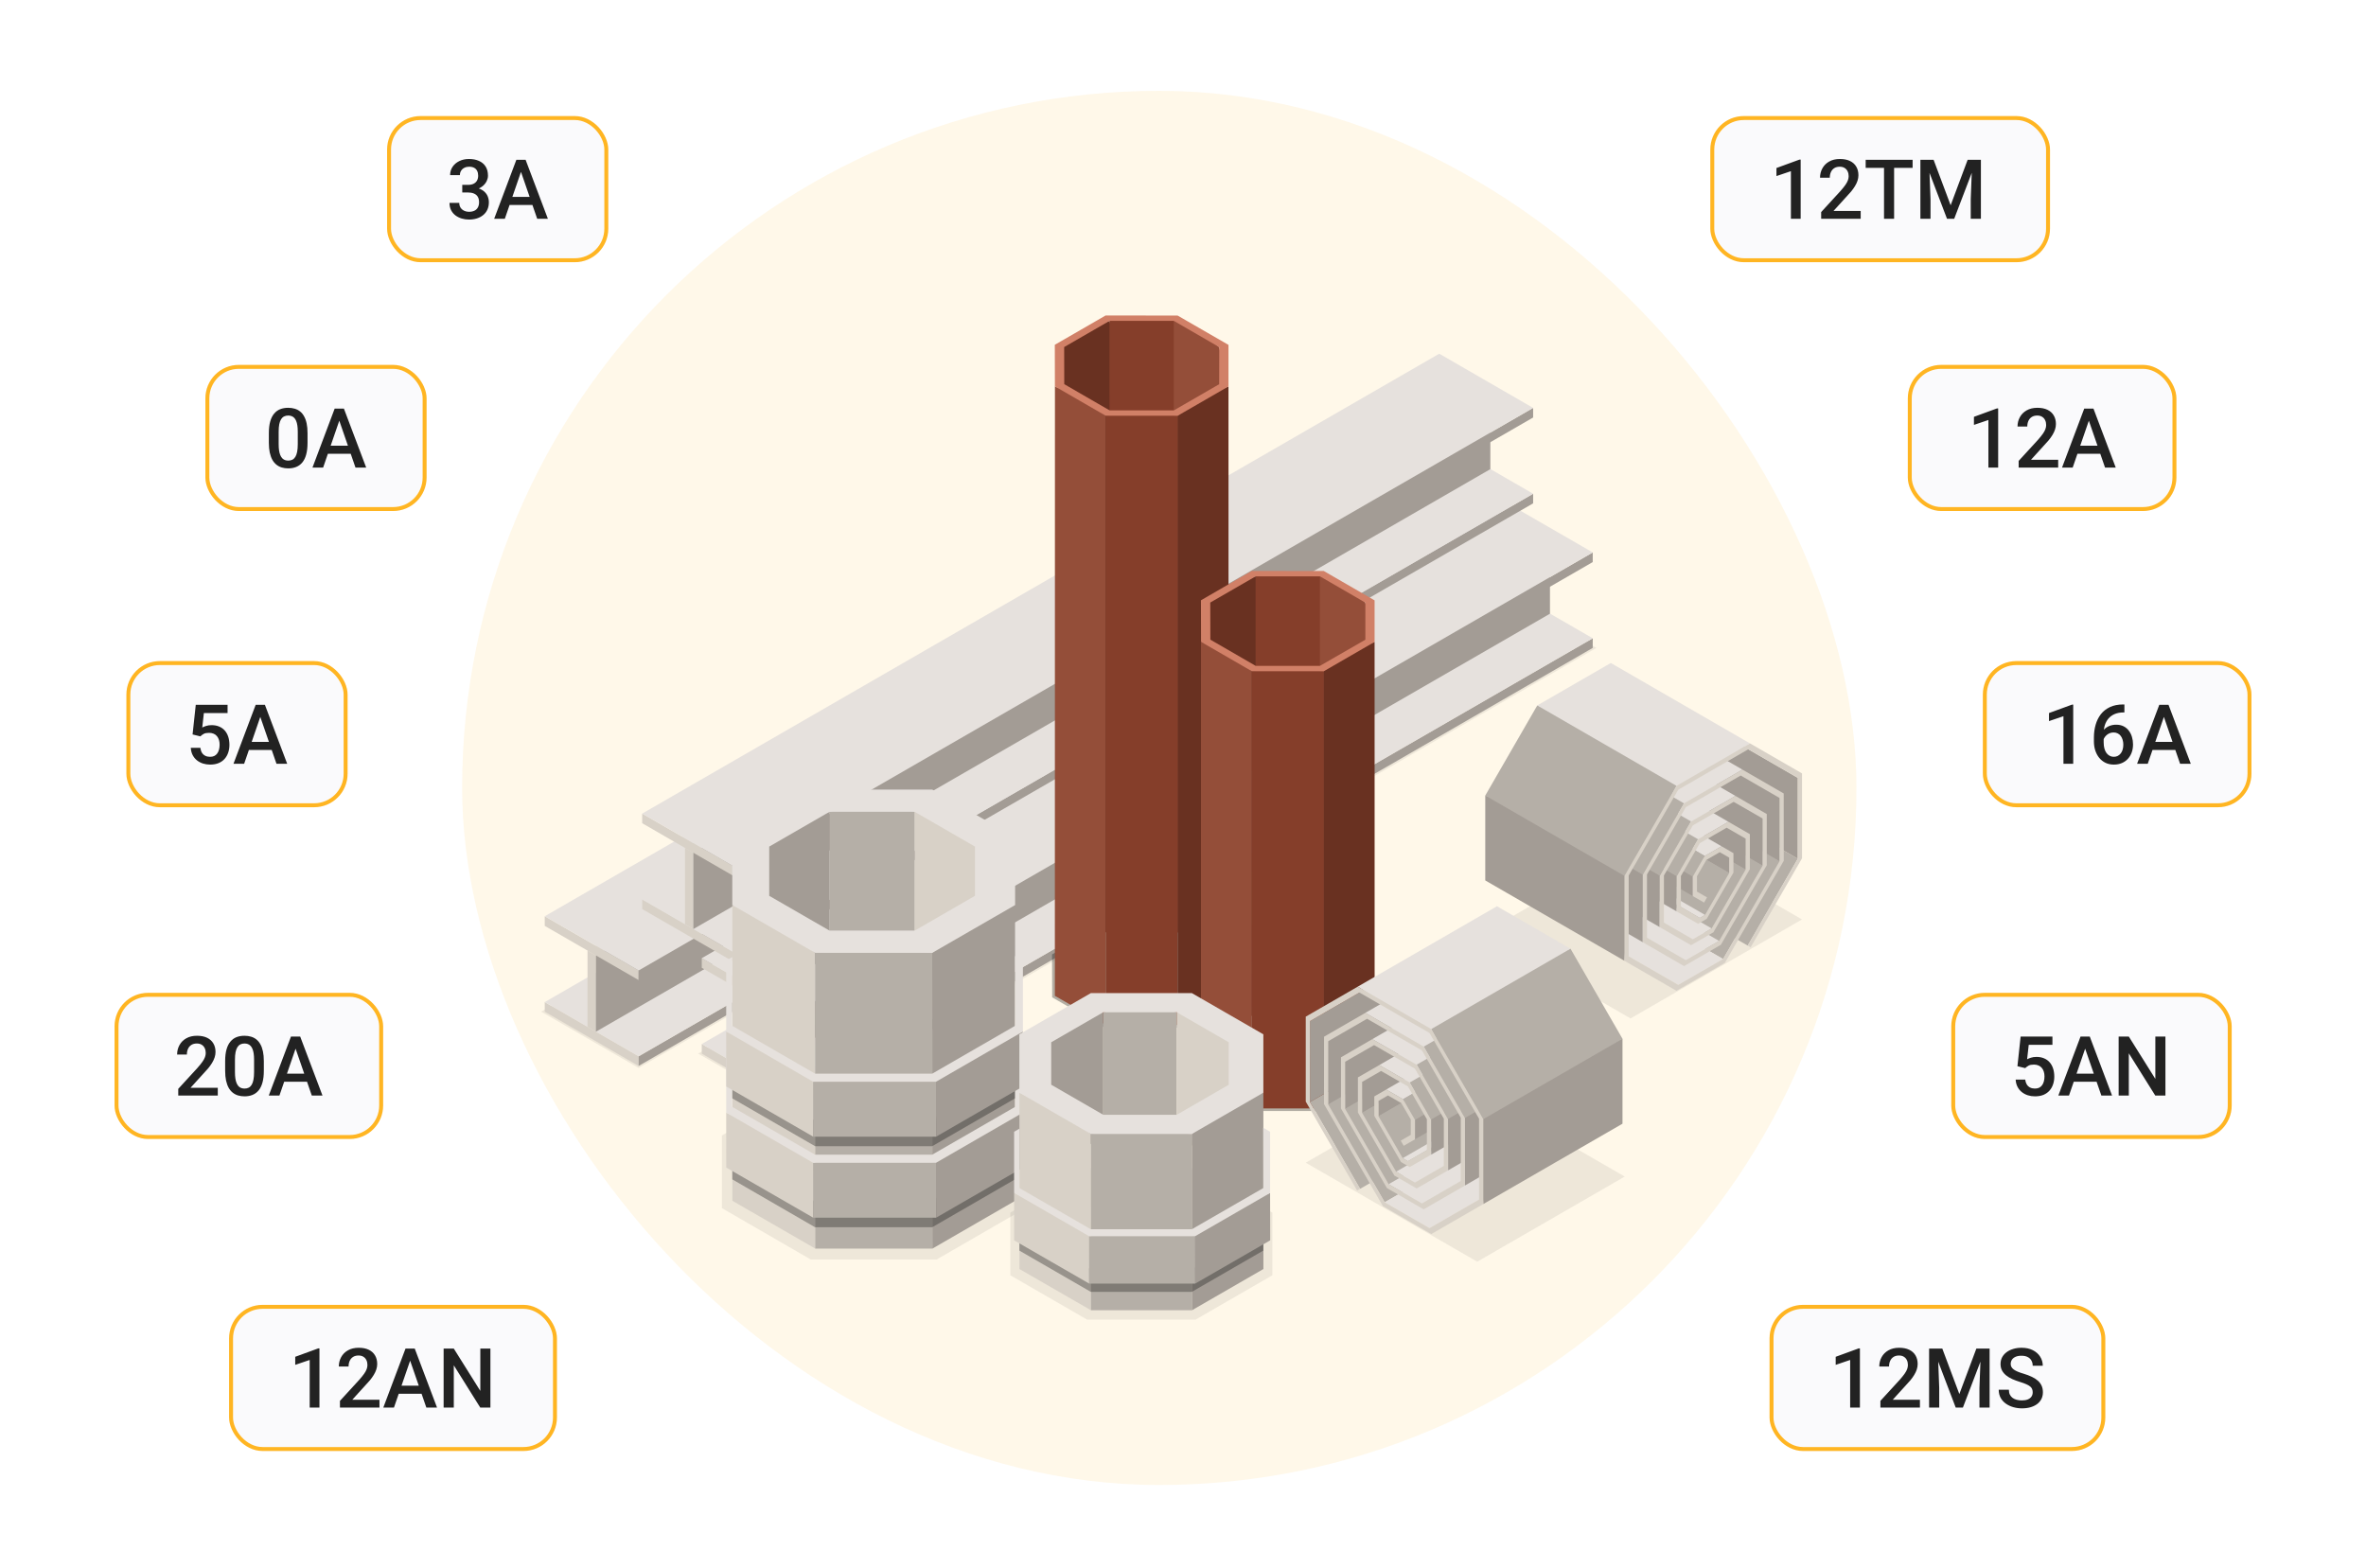 <svg width="599" height="397" viewBox="0 0 599 397" fill="none" xmlns="http://www.w3.org/2000/svg">
<rect x="117" y="23" width="353" height="353" rx="176.5" fill="#FFB522" fill-opacity="0.1"/>
<path opacity="0.07" d="M161.687 270.408L137 256.156L339.716 139.187L364.391 153.427L161.687 270.397V270.408Z" fill="black"/>
<path d="M161.689 267.455L161.677 269.895L137.912 256.168V253.728L161.689 267.455Z" fill="#D8D1C7"/>
<path d="M363.471 151.011L363.46 153.439L161.678 269.895L161.689 267.455L363.471 151.011Z" fill="#A39C95"/>
<path d="M363.471 151.011L339.706 137.284L137.912 253.729L161.689 267.455L363.471 151.011Z" fill="#E6E1DD"/>
<path d="M150.855 241.904L148.742 240.69V260.008L150.855 261.234V241.904Z" fill="#D8D1C7"/>
<path d="M352.637 125.46L350.536 124.246L148.742 240.69L150.855 241.904L352.637 125.46Z" fill="#D8D1C7"/>
<path d="M352.636 125.46V144.778L150.854 261.234V241.904L352.636 125.46Z" fill="#A39C95"/>
<path d="M161.689 245.721L161.677 248.149L137.912 234.434V231.994L161.689 245.721Z" fill="#D8D1C7"/>
<path d="M363.471 129.276L363.46 131.704L161.678 248.149L161.689 245.721L363.471 129.276Z" fill="#A39C95"/>
<path d="M363.471 129.277L339.706 115.55L137.912 231.994L161.689 245.721L363.471 129.277Z" fill="#E6E1DD"/>
<path opacity="0.07" d="M201.443 281.022L176.756 266.77L379.472 149.801L404.159 164.053L201.455 281.022H201.443Z" fill="black"/>
<path d="M201.445 278.069L201.433 280.497L177.668 266.782V264.343L201.445 278.069Z" fill="#D8D1C7"/>
<path d="M403.239 161.613L403.227 164.053L201.434 280.497L201.446 278.069L403.239 161.613Z" fill="#A39C95"/>
<path d="M403.238 161.613L379.462 147.898L177.668 264.343L201.445 278.07L403.238 161.613Z" fill="#E6E1DD"/>
<path d="M190.611 252.517L188.498 251.303V270.621L190.611 271.847V252.517Z" fill="#D8D1C7"/>
<path d="M392.404 136.061L390.291 134.859L188.498 251.304L190.611 252.518L392.404 136.061Z" fill="#D8D1C7"/>
<path d="M392.404 136.062V155.392L190.61 271.848V252.518L392.404 136.062Z" fill="#A39C95"/>
<path d="M201.445 256.335L201.433 258.775L177.668 245.048V242.608L201.445 256.335Z" fill="#D8D1C7"/>
<path d="M403.239 139.879L403.227 142.318L201.434 258.774L201.446 256.335L403.239 139.879Z" fill="#A39C95"/>
<path d="M403.238 139.879L379.462 126.164L177.668 242.608L201.445 256.335L403.238 139.879Z" fill="#E6E1DD"/>
<path d="M186.362 241.462L186.35 243.89L162.585 230.175V227.735L186.362 241.462Z" fill="#D8D1C7"/>
<path d="M388.144 125.018V127.445L186.351 243.89L186.362 241.462L388.144 125.018Z" fill="#A39C95"/>
<path d="M388.144 125.018L364.378 111.291L162.585 227.735L186.362 241.462L388.144 125.018Z" fill="#E6E1DD"/>
<path d="M175.53 215.912L173.417 214.698V234.016L175.53 235.242V215.912Z" fill="#D8D1C7"/>
<path d="M377.312 99.468L375.21 98.254L173.417 214.698L175.53 215.912L377.312 99.468Z" fill="#D8D1C7"/>
<path d="M377.311 99.468V118.786L175.529 235.242V215.912L377.311 99.468Z" fill="#A39C95"/>
<path d="M186.362 219.728L186.35 222.167L162.585 208.44V206.001L186.362 219.728Z" fill="#D8D1C7"/>
<path d="M388.144 103.283V105.711L186.351 222.167L186.362 219.728L388.144 103.283Z" fill="#A39C95"/>
<path d="M388.144 103.283L364.378 89.557L162.585 206.001L186.362 219.728L388.144 103.283Z" fill="#E6E1DD"/>
<path opacity="0.3" d="M298.432 260.217L311.727 252.537L311.751 241.682L298.444 234.013H279.628L266.345 241.658L266.38 252.525L279.663 260.206H298.444L298.432 260.217Z" fill="black"/>
<path d="M308.668 87.885L310.255 95.636L308.691 242.16L295.793 234.748L295.805 80.45L302.505 82.749L308.668 87.885Z" fill="#944E39"/>
<path d="M280.888 81.243L285.44 100.386L280.911 235.507L268.036 242.942L268.013 88.679L273.709 83.916L280.888 81.243Z" fill="#693121"/>
<path d="M297.171 81.255L297.183 235.518L280.911 235.507L280.888 81.243L286.888 80.613L297.171 81.255Z" fill="#853E2A"/>
<path d="M279.943 105.277L279.955 259.54L267.057 252.14L267.08 97.83L275.356 101.799L279.943 105.277Z" fill="#944E39"/>
<path d="M298.141 105.277L298.152 259.54H279.955L279.943 105.277L287.857 104.635L298.141 105.277Z" fill="#853E2A"/>
<path d="M311.015 97.841L311.039 252.104L298.152 259.539L298.141 105.276L303.837 100.514L311.015 97.841Z" fill="#693121"/>
<path d="M298.14 105.277L311.015 97.842V87.325L298.14 79.901L279.908 79.878L267.045 87.302L267.068 97.83L279.931 105.265H298.128L298.14 105.277ZM297.16 103.911H280.923L269.438 97.27L269.414 87.874L280.9 81.243H297.183L308.68 87.897L308.657 97.281L297.16 103.923V103.911Z" fill="#D18067"/>
<path opacity="0.3" d="M335.422 281.322L348.717 273.641L348.74 262.786L335.433 255.117L316.617 255.094L303.334 262.763L303.369 273.63L316.652 281.31H335.433L335.422 281.322Z" fill="black"/>
<path d="M345.658 152.573L347.245 160.324L345.681 263.263L332.771 255.851L332.795 145.138L339.495 147.437L345.658 152.573Z" fill="#944E39"/>
<path d="M317.877 145.931L322.429 165.073L317.9 256.609L305.014 264.044L305.002 153.366L310.698 148.604L317.877 145.931Z" fill="#693121"/>
<path d="M334.16 145.943L334.172 256.621L317.9 256.609L317.877 145.931L323.877 145.301L334.16 145.943Z" fill="#853E2A"/>
<path d="M316.932 169.966L316.944 280.644L304.046 273.244L304.058 162.519L312.345 166.487L316.932 169.966Z" fill="#944E39"/>
<path d="M335.13 169.966L335.142 280.644H316.944L316.933 169.966L324.847 169.324L335.13 169.966Z" fill="#853E2A"/>
<path d="M348.005 162.531L348.016 273.21L335.142 280.645L335.13 169.967L340.814 165.204L348.005 162.531Z" fill="#693121"/>
<path d="M335.13 169.967L348.004 162.531V152.014L335.141 144.579L316.909 144.556L304.046 151.991L304.069 162.52L316.932 169.955H335.13V169.967ZM334.149 168.601H317.913L306.427 161.959L306.404 152.563L317.889 145.933H334.173L345.67 152.586V161.971L334.161 168.601H334.149Z" fill="#D18067"/>
<path opacity="0.07" d="M237.121 274.501H205.27L182.755 287.504V305.892L205.27 318.909H237.121L259.637 305.906V287.517L237.121 274.514V274.501Z" fill="black"/>
<path d="M231.587 242.068H210.005V205.549L221.208 202.572L231.587 205.549V242.068Z" fill="#B5AFA7"/>
<path d="M246.836 250.878L231.587 242.069V205.55L241.464 207.823L250.814 214.778L246.836 250.878Z" fill="#D8D1C7"/>
<path d="M194.743 250.878L210.005 242.069V205.55L200.128 207.823L190.846 216.131L194.743 250.878Z" fill="#A39C95"/>
<path d="M206.364 241.256L206.391 316.135L185.418 304.038L185.405 229.146L198.949 235.6L206.364 241.256Z" fill="#D8D1C7"/>
<path d="M236.024 241.257L236.051 316.149L206.391 316.136L206.364 241.257L219.273 240.215L236.024 241.257Z" fill="#B5AFA7"/>
<path d="M256.982 229.161L257.009 304.04L236.05 316.15L236.009 241.258L245.25 233.505L256.982 229.161Z" fill="#A39C95"/>
<path d="M236.024 199.92H206.364L185.392 212.016V229.146L206.364 241.256H236.024L256.996 229.16V212.016L236.024 199.92ZM246.835 226.819L231.586 235.628H210.004L194.741 226.819V214.357L210.004 205.549H231.586L246.835 214.357V226.819Z" fill="#E6E1DD"/>
<path opacity="0.3" d="M250.65 289.561L233.398 307.07H208.975L191.71 289.561L185.391 286.936V298.613L206.35 310.737H236.009L256.982 298.613V286.936L250.65 289.561Z" fill="black"/>
<path d="M205.851 294.418L205.878 308.314L183.863 295.622L183.85 281.713L198.07 288.465L205.851 294.418Z" fill="#D8D1C7"/>
<path d="M236.97 294.417L236.997 308.313H205.877L205.85 294.417L219.394 293.321L236.97 294.417Z" fill="#B5AFA7"/>
<path d="M258.973 281.713L258.986 295.622L236.999 308.314L236.958 294.418L246.66 286.273L258.973 281.713Z" fill="#A39C95"/>
<path d="M256.97 262.594L256.983 280.265L236.011 292.361H206.351L185.392 280.265V262.851L183.85 263.744V281.713L205.851 294.418H236.971L258.972 281.713V263.744L256.97 262.594Z" fill="#E6E1DD"/>
<path opacity="0.3" d="M250.649 269.036L233.398 286.558H208.975L191.709 269.036L185.391 266.397V278.102L206.35 290.212H236.009L256.982 278.102V266.397L250.649 269.036Z" fill="black"/>
<path d="M205.851 273.892L205.878 287.801L183.863 275.096L183.85 261.173L198.07 267.952L205.851 273.892Z" fill="#D8D1C7"/>
<path d="M236.97 273.891L236.997 287.801H205.877L205.85 273.891L219.394 272.795L236.97 273.891Z" fill="#B5AFA7"/>
<path d="M258.973 261.187L258.986 275.096L236.999 287.801L236.958 273.892L246.66 265.76L258.973 261.187Z" fill="#A39C95"/>
<path d="M256.97 242.067L256.983 259.739L236.011 271.849H206.351L185.392 259.739V242.324L183.85 243.218V261.173L205.851 273.892H236.971L258.972 261.186V243.218L256.97 242.067Z" fill="#E6E1DD"/>
<path opacity="0.07" d="M302.697 295.836H275.22L255.785 307.042V322.904L275.22 334.122H302.697L322.12 322.904V307.03L302.697 295.824V295.836Z" fill="black"/>
<path d="M297.923 287.818H279.306V256.314L288.97 253.746L297.923 256.314V287.818Z" fill="#B5AFA7"/>
<path d="M311.078 295.405L297.923 287.818V256.314L306.444 258.264L314.509 264.263L311.078 295.405Z" fill="#D8D1C7"/>
<path d="M266.139 295.405L279.305 287.818V256.314L270.773 258.264L262.777 265.442L266.139 295.405Z" fill="#A39C95"/>
<path d="M276.165 287.117L276.188 331.752L258.096 321.317L258.084 276.67L269.768 282.226L276.165 287.117Z" fill="#D8D1C7"/>
<path d="M301.75 287.118L301.773 331.753H276.187L276.164 287.118L287.3 286.219L301.75 287.118Z" fill="#B5AFA7"/>
<path d="M319.843 276.67L319.855 321.317L301.774 331.752L301.751 287.117L309.723 280.428L319.843 276.67Z" fill="#A39C95"/>
<path d="M301.751 251.458H276.165L258.072 261.893V276.671L276.165 287.117H301.751L319.843 276.671V261.893L301.751 251.458ZM311.077 274.663L297.922 282.262H279.304L266.138 274.651V263.901L279.304 256.302H297.922L311.077 263.901V274.651V274.663Z" fill="#E6E1DD"/>
<path opacity="0.3" d="M314.37 308.828L299.475 323.944H278.418L263.524 308.828L258.073 306.552V316.648L276.154 327.095H301.74L319.832 316.648V306.552L314.37 308.828Z" fill="black"/>
<path d="M275.722 313.006L275.746 325.005L256.755 314.057L256.743 302.046L269.011 307.894L275.722 313.006Z" fill="#D8D1C7"/>
<path d="M302.568 313.006L302.592 325.006H275.745L275.722 313.006L287.406 312.072L302.568 313.006Z" fill="#B5AFA7"/>
<path d="M321.549 302.057L321.572 314.056L302.593 325.005L302.569 313.005L310.927 305.99L321.549 302.057Z" fill="#A39C95"/>
<path d="M319.821 285.553L319.833 300.809L301.74 311.244H276.154L258.074 300.809V285.786L256.743 286.557V302.046L275.723 313.006H302.569L321.549 302.058V286.557L319.821 285.553Z" fill="#E6E1DD"/>
<path opacity="0.07" d="M412.792 257.875L456.214 232.802L418.874 211.255L375.452 236.316L412.792 257.863V257.875Z" fill="black"/>
<path d="M419.898 197.082L455.146 217.433L442.453 239.419L407.204 219.068L419.898 197.082Z" fill="#B5AFA7"/>
<path d="M419.901 197.084L455.14 217.429L455.151 196.955L419.901 176.599V197.084Z" fill="#A39C95"/>
<path d="M415.267 197.726L450.518 218.072V202.034L415.267 181.688V197.726Z" fill="#A39C95"/>
<path d="M415.271 197.724L450.52 218.075L436.232 242.821L400.984 222.47L415.271 197.724Z" fill="#B5AFA7"/>
<path d="M389.634 229.032L424.885 249.377L436.23 242.828L400.98 222.472L389.634 229.032Z" fill="#E6E1DD"/>
<path d="M410.984 198.835L446.234 219.192V207.24L410.984 186.895V198.835Z" fill="#A39C95"/>
<path d="M410.976 198.83L446.225 219.181L435.223 238.235L399.974 217.885L410.976 198.83Z" fill="#B5AFA7"/>
<path d="M391.548 222.764L426.799 243.121L435.227 238.242L399.976 217.896L391.548 222.764Z" fill="#E6E1DD"/>
<path d="M406.688 199.827L441.938 220.184V212.34L406.688 191.995V199.827Z" fill="#A39C95"/>
<path d="M406.686 199.828L441.935 220.179L433.332 235.079L398.083 214.728L406.686 199.828Z" fill="#B5AFA7"/>
<path d="M393.324 217.477L428.574 237.833L433.337 235.079L398.098 214.734L393.324 217.477Z" fill="#E6E1DD"/>
<path d="M402.532 200.692L437.783 221.048V217.15L402.532 196.793V200.692Z" fill="#A39C95"/>
<path d="M402.519 200.67L437.768 221.021L431.64 231.635L396.391 211.284L402.519 200.67Z" fill="#B5AFA7"/>
<path d="M395.096 212.06L430.347 232.416L431.666 231.658L396.404 211.312L395.096 212.06Z" fill="#E6E1DD"/>
<path d="M396.322 196.385L431.573 216.742L435.845 214.279L400.594 193.922L396.322 196.385Z" fill="#E6E1DD"/>
<path d="M396.315 196.366L431.563 216.717L428.546 221.943L393.297 201.592L396.315 196.366Z" fill="#B5AFA7"/>
<path d="M393.311 206.539L428.562 226.884V221.958L393.311 201.613V206.539Z" fill="#A39C95"/>
<path d="M394.665 192.158L429.904 212.503L437.585 208.079L402.334 187.723L394.665 192.158Z" fill="#E6E1DD"/>
<path d="M394.656 192.156L429.905 212.507L424.478 221.908L389.229 201.557L394.656 192.156Z" fill="#B5AFA7"/>
<path d="M389.237 210.426L424.476 230.771V221.911L389.225 201.555L389.237 210.426Z" fill="#A39C95"/>
<path d="M392.879 187.665L428.13 208.01L439.358 201.52L404.108 181.175L392.879 187.665Z" fill="#E6E1DD"/>
<path d="M392.868 187.632L428.117 207.983L420.174 221.741L384.925 201.39L392.868 187.632Z" fill="#B5AFA7"/>
<path d="M384.93 214.383L420.181 234.74L420.192 221.772L384.93 201.415V214.383Z" fill="#A39C95"/>
<path d="M391.105 183.054L426.356 203.399L441.133 194.867L405.882 174.521L391.105 183.054Z" fill="#E6E1DD"/>
<path d="M391.098 183.064L426.347 203.415L415.894 221.52L380.645 201.169L391.098 183.064Z" fill="#B5AFA7"/>
<path d="M380.647 218.222L415.897 238.567V221.502L380.647 201.157V218.222Z" fill="#A39C95"/>
<path d="M376.024 222.926L411.263 243.272L411.917 232.836L411.263 221.771L402.672 210.624L376.024 201.426V222.926Z" fill="#A39C95"/>
<path d="M376.024 201.426L411.263 221.771L417.952 210.998L424.441 198.975L418.745 188.983L389.191 178.618L376.024 201.426Z" fill="#B5AFA7"/>
<path d="M389.19 178.618L424.441 198.975L429.215 197.014L443.047 188.225L407.808 167.868L389.19 178.618Z" fill="#E6E1DD"/>
<path d="M424.43 250.872L436.674 243.81L451.592 217.967L451.58 200.902L441.133 194.867L426.356 203.4L415.897 221.504V238.569L426.356 244.615L435.67 239.223L447.296 219.076V206.119L439.359 201.521L428.13 208.01L420.193 221.772L420.181 234.74L428.13 239.328L433.779 236.059L443.012 220.08V211.209L437.585 208.08L429.904 212.504L424.476 221.912V230.772L429.904 233.912L432.099 232.639L438.857 220.943V216.018L435.845 214.278L431.573 216.741L428.562 221.959V226.885L431.422 228.531L432.169 227.223L429.624 225.753V221.854L432.017 217.722L435.39 215.773L437.783 217.15V221.049L431.667 231.659L430.348 232.418L425.55 229.639V221.807L430.348 213.485L437.141 209.574L441.938 212.341V220.185L433.336 235.079L428.573 237.834L421.255 233.608V221.667L428.573 208.991L438.915 203.026L446.234 207.24V219.193L435.227 238.242L426.799 243.121L416.971 237.437V221.399L426.799 204.38L440.69 196.361L450.518 202.034V218.072L436.231 242.829L424.885 249.378L412.337 242.141V221.667L424.885 199.956L442.615 189.72L455.152 196.957V217.43L442.452 239.421L443.211 239.853L456.214 217.325V195.824L443.047 188.226L424.441 198.976L411.263 221.772V243.273L424.43 250.872Z" fill="#D8D1C7"/>
<path opacity="0.07" d="M373.999 319.466L330.577 294.394L367.917 272.847L411.339 297.907L373.999 319.455V319.466Z" fill="black"/>
<path d="M366.893 258.673L331.645 279.024L344.338 301.011L379.587 280.66L366.893 258.673Z" fill="#B5AFA7"/>
<path d="M366.89 258.676L331.651 279.021L331.64 258.547L366.89 238.19V258.676Z" fill="#A39C95"/>
<path d="M371.524 259.318L336.273 279.663V263.625L371.524 243.28V259.318Z" fill="#A39C95"/>
<path d="M371.52 259.316L336.271 279.667L350.559 304.413L385.807 284.062L371.52 259.316Z" fill="#B5AFA7"/>
<path d="M397.157 290.623L361.906 310.968L350.561 304.42L385.811 284.063L397.157 290.623Z" fill="#E6E1DD"/>
<path d="M375.807 260.427L340.557 280.784V268.831L375.807 248.486V260.427Z" fill="#A39C95"/>
<path d="M375.815 260.422L340.566 280.772L351.568 299.827L386.817 279.476L375.815 260.422Z" fill="#B5AFA7"/>
<path d="M395.243 284.356L359.992 304.712L351.564 299.833L386.815 279.488L395.243 284.356Z" fill="#E6E1DD"/>
<path d="M380.103 261.419L344.853 281.776V273.932L380.103 253.587V261.419Z" fill="#A39C95"/>
<path d="M380.105 261.42L344.856 281.771L353.459 296.671L388.708 276.32L380.105 261.42Z" fill="#B5AFA7"/>
<path d="M393.467 279.068L358.217 299.425L353.454 296.67L388.693 276.325L393.467 279.068Z" fill="#E6E1DD"/>
<path d="M384.259 262.283L349.008 282.64V278.742L384.259 258.385V262.283Z" fill="#A39C95"/>
<path d="M384.272 262.261L349.023 282.612L355.151 293.226L390.4 272.875L384.272 262.261Z" fill="#B5AFA7"/>
<path d="M391.695 273.651L356.444 294.008L355.125 293.249L390.387 272.904L391.695 273.651Z" fill="#E6E1DD"/>
<path d="M390.469 257.977L355.218 278.333L350.946 275.87L386.197 255.514L390.469 257.977Z" fill="#E6E1DD"/>
<path d="M390.476 257.958L355.228 278.309L358.245 283.535L393.494 263.184L390.476 257.958Z" fill="#B5AFA7"/>
<path d="M393.48 268.131L358.229 288.476V283.55L393.48 263.205V268.131Z" fill="#A39C95"/>
<path d="M392.126 253.75L356.887 274.095L349.206 269.671L384.457 249.314L392.126 253.75Z" fill="#E6E1DD"/>
<path d="M392.135 253.748L356.886 274.099L362.313 283.5L397.562 263.149L392.135 253.748Z" fill="#B5AFA7"/>
<path d="M397.554 272.018L362.315 292.363V283.503L397.566 263.147L397.554 272.018Z" fill="#A39C95"/>
<path d="M393.912 249.257L358.661 269.602L347.433 263.112L382.683 242.767L393.912 249.257Z" fill="#E6E1DD"/>
<path d="M393.923 249.224L358.674 269.575L366.617 283.333L401.866 262.982L393.923 249.224Z" fill="#B5AFA7"/>
<path d="M401.861 275.975L366.61 296.332L366.599 283.364L401.861 263.007V275.975Z" fill="#A39C95"/>
<path d="M395.686 244.646L360.436 264.991L345.658 256.458L380.909 236.113L395.686 244.646Z" fill="#E6E1DD"/>
<path d="M395.693 244.656L360.444 265.007L370.897 283.111L406.146 262.76L395.693 244.656Z" fill="#B5AFA7"/>
<path d="M406.144 279.814L370.894 300.159V283.094L406.144 262.749V279.814Z" fill="#A39C95"/>
<path d="M410.767 284.518L375.528 304.863L374.874 294.428L375.528 283.363L384.119 272.215L410.767 263.018V284.518Z" fill="#A39C95"/>
<path d="M410.767 263.018L375.528 283.363L368.839 272.589L362.35 260.567L368.046 250.575L397.6 240.21L410.767 263.018Z" fill="#B5AFA7"/>
<path d="M397.601 240.21L362.35 260.567L357.576 258.606L343.744 249.817L378.983 229.46L397.601 240.21Z" fill="#E6E1DD"/>
<path d="M362.361 312.463L350.117 305.402L335.199 279.559L335.211 262.494L345.658 256.459L360.435 264.992L370.894 283.096V300.161L360.435 306.207L351.121 300.814L339.495 280.668V267.711L347.432 263.112L358.661 269.602L366.598 283.364L366.61 296.332L358.661 300.919L353.012 297.651L343.779 281.672V272.8L349.206 269.672L356.887 274.096L362.315 283.504V292.363L356.887 295.503L354.692 294.231L347.934 282.535V277.61L350.946 275.87L355.218 278.333L358.229 283.551V288.477L355.369 290.122L354.622 288.815L357.167 287.344V283.446L354.774 279.314L351.401 277.364L349.008 278.742V282.64L355.124 293.251L356.443 294.009L361.241 291.231V283.399L356.443 275.077L349.65 271.166L344.853 273.933V281.777L353.455 296.671L358.218 299.425L365.536 295.2V283.259L358.218 270.583L347.876 264.618L340.557 268.832V280.784L351.564 299.834L359.992 304.713L369.82 299.028V282.99L359.992 265.972L346.102 257.953L336.273 263.626V279.664L350.56 304.421L361.906 310.969L374.454 303.732V283.259L361.906 261.548L344.176 251.311L331.639 258.548V279.022L344.339 301.013L343.58 301.445L330.577 278.917V257.416L343.744 249.817L362.35 260.568L375.528 283.364V304.865L362.361 312.463Z" fill="#D8D1C7"/>
<g filter="url(#filter0_d_0_1006)">
<rect x="52" y="89" width="56" height="37" rx="8.472" fill="#FAFAFC"/>
<path d="M77.859 106.284V108.725C77.859 109.894 77.743 110.892 77.51 111.719C77.285 112.539 76.957 113.206 76.526 113.718C76.095 114.231 75.579 114.607 74.978 114.846C74.383 115.085 73.716 115.205 72.978 115.205C72.39 115.205 71.843 115.13 71.337 114.979C70.838 114.829 70.387 114.593 69.984 114.272C69.581 113.951 69.235 113.537 68.948 113.031C68.668 112.519 68.449 111.907 68.292 111.196C68.142 110.485 68.066 109.661 68.066 108.725V106.284C68.066 105.108 68.183 104.117 68.415 103.311C68.647 102.497 68.979 101.837 69.41 101.332C69.84 100.819 70.353 100.446 70.948 100.214C71.549 99.981 72.219 99.865 72.957 99.865C73.552 99.865 74.099 99.94 74.598 100.091C75.104 100.234 75.555 100.463 75.952 100.778C76.355 101.092 76.697 101.502 76.977 102.008C77.264 102.507 77.483 103.112 77.633 103.823C77.784 104.527 77.859 105.348 77.859 106.284ZM75.388 109.073V105.915C75.388 105.32 75.353 104.797 75.285 104.346C75.217 103.888 75.114 103.502 74.978 103.188C74.848 102.866 74.684 102.606 74.485 102.408C74.287 102.203 74.061 102.056 73.809 101.967C73.556 101.872 73.272 101.824 72.957 101.824C72.575 101.824 72.233 101.899 71.932 102.049C71.631 102.193 71.378 102.425 71.173 102.747C70.968 103.068 70.811 103.492 70.702 104.018C70.599 104.538 70.548 105.17 70.548 105.915V109.073C70.548 109.675 70.582 110.205 70.65 110.663C70.719 111.121 70.821 111.514 70.958 111.842C71.095 112.163 71.259 112.43 71.45 112.642C71.648 112.847 71.874 112.997 72.127 113.093C72.387 113.188 72.67 113.236 72.978 113.236C73.368 113.236 73.713 113.161 74.014 113.011C74.314 112.86 74.567 112.621 74.772 112.293C74.978 111.958 75.131 111.524 75.234 110.991C75.336 110.458 75.388 109.818 75.388 109.073ZM86.267 102.06L81.807 115H79.11L84.729 100.07H86.452L86.267 102.06ZM89.999 115L85.529 102.06L85.334 100.07H87.067L92.707 115H89.999ZM89.784 109.463V111.503H81.663V109.463H89.784Z" fill="#222222"/>
<rect x="52.5" y="89.5" width="55" height="36" rx="7.972" stroke="#FFB522"/>
</g>
<g filter="url(#filter1_d_0_1006)">
<rect x="98" y="26" width="56" height="37" rx="8.472" fill="#FAFAFC"/>
<path d="M117.03 43.417H118.506C119.081 43.417 119.556 43.318 119.932 43.12C120.314 42.922 120.598 42.648 120.783 42.3C120.967 41.951 121.06 41.551 121.06 41.1C121.06 40.628 120.974 40.225 120.803 39.89C120.639 39.548 120.386 39.285 120.044 39.101C119.709 38.916 119.282 38.824 118.763 38.824C118.325 38.824 117.929 38.913 117.573 39.09C117.225 39.261 116.948 39.507 116.743 39.829C116.538 40.143 116.435 40.519 116.435 40.956H113.954C113.954 40.164 114.162 39.459 114.579 38.844C114.996 38.229 115.563 37.747 116.281 37.398C117.006 37.043 117.819 36.865 118.722 36.865C119.686 36.865 120.526 37.026 121.244 37.347C121.969 37.662 122.533 38.133 122.936 38.762C123.339 39.391 123.541 40.17 123.541 41.1C123.541 41.524 123.442 41.955 123.244 42.392C123.045 42.83 122.751 43.23 122.362 43.592C121.972 43.947 121.487 44.238 120.906 44.463C120.325 44.682 119.651 44.791 118.886 44.791H117.03V43.417ZM117.03 45.345V43.992H118.886C119.761 43.992 120.506 44.094 121.121 44.299C121.743 44.504 122.249 44.788 122.639 45.15C123.028 45.506 123.312 45.913 123.49 46.371C123.674 46.829 123.767 47.314 123.767 47.827C123.767 48.524 123.64 49.146 123.387 49.693C123.141 50.233 122.789 50.691 122.331 51.067C121.873 51.443 121.336 51.727 120.721 51.918C120.113 52.109 119.45 52.205 118.732 52.205C118.089 52.205 117.474 52.116 116.886 51.938C116.298 51.761 115.772 51.498 115.307 51.149C114.842 50.794 114.473 50.352 114.2 49.826C113.933 49.293 113.8 48.678 113.8 47.98H116.271C116.271 48.425 116.374 48.818 116.579 49.16C116.791 49.495 117.084 49.758 117.46 49.949C117.843 50.141 118.281 50.236 118.773 50.236C119.292 50.236 119.74 50.144 120.116 49.959C120.492 49.775 120.779 49.502 120.978 49.139C121.183 48.777 121.285 48.339 121.285 47.827C121.285 47.246 121.172 46.774 120.947 46.412C120.721 46.049 120.4 45.783 119.983 45.612C119.566 45.434 119.074 45.345 118.506 45.345H117.03ZM132.267 39.06L127.807 52H125.11L130.729 37.07H132.452L132.267 39.06ZM136 52L131.529 39.06L131.334 37.07H133.067L138.707 52H136ZM135.784 46.463V48.503H127.663V46.463H135.784Z" fill="#222222"/>
<rect x="98.5" y="26.5" width="55" height="36" rx="7.972" stroke="#FFB522"/>
</g>
<g filter="url(#filter2_d_0_1006)">
<rect x="32" y="164" width="56" height="37" rx="8.472" fill="#FAFAFC"/>
<path d="M50.722 183.058L48.753 182.576L49.563 175.07H57.613V177.162H51.614L51.204 180.823C51.437 180.686 51.758 180.553 52.168 180.423C52.578 180.286 53.046 180.218 53.573 180.218C54.277 180.218 54.906 180.334 55.459 180.566C56.02 180.792 56.495 181.124 56.885 181.561C57.274 181.992 57.572 182.518 57.777 183.14C57.982 183.755 58.084 184.449 58.084 185.222C58.084 185.912 57.982 186.558 57.777 187.16C57.579 187.761 57.278 188.291 56.874 188.749C56.471 189.207 55.962 189.566 55.347 189.826C54.738 190.079 54.017 190.205 53.183 190.205C52.561 190.205 51.963 190.116 51.389 189.938C50.821 189.754 50.312 189.484 49.861 189.128C49.41 188.766 49.047 188.322 48.774 187.795C48.501 187.262 48.343 186.65 48.302 185.96H50.722C50.784 186.445 50.917 186.859 51.122 187.201C51.334 187.536 51.614 187.792 51.963 187.97C52.312 188.147 52.715 188.236 53.173 188.236C53.59 188.236 53.949 188.165 54.249 188.021C54.55 187.871 54.8 187.659 54.998 187.385C55.203 187.105 55.353 186.777 55.449 186.401C55.552 186.025 55.603 185.608 55.603 185.15C55.603 184.712 55.545 184.312 55.429 183.95C55.319 183.588 55.152 183.273 54.926 183.007C54.708 182.74 54.431 182.535 54.096 182.392C53.761 182.241 53.374 182.166 52.937 182.166C52.349 182.166 51.898 182.251 51.584 182.422C51.276 182.593 50.989 182.805 50.722 183.058ZM66.267 177.06L61.807 190H59.11L64.729 175.07H66.452L66.267 177.06ZM69.999 190L65.529 177.06L65.334 175.07H67.067L72.707 190H69.999ZM69.784 184.463V186.503H61.663V184.463H69.784Z" fill="#222222"/>
<rect x="32.5" y="164.5" width="55" height="36" rx="7.972" stroke="#FFB522"/>
</g>
<g filter="url(#filter3_d_0_1006)">
<rect x="29" y="248" width="68" height="37" rx="8.472" fill="#FAFAFC"/>
<path d="M55.136 272.031V274H45.128V272.308L49.988 267.007C50.522 266.405 50.942 265.886 51.249 265.448C51.557 265.011 51.773 264.618 51.895 264.269C52.025 263.914 52.09 263.568 52.09 263.233C52.09 262.762 52.002 262.348 51.824 261.993C51.653 261.63 51.4 261.347 51.065 261.142C50.73 260.93 50.323 260.824 49.845 260.824C49.291 260.824 48.826 260.943 48.45 261.183C48.074 261.422 47.791 261.753 47.599 262.177C47.408 262.594 47.312 263.073 47.312 263.613H44.841C44.841 262.745 45.039 261.952 45.435 261.234C45.832 260.509 46.406 259.935 47.158 259.511C47.91 259.081 48.816 258.865 49.876 258.865C50.873 258.865 51.721 259.033 52.419 259.368C53.116 259.703 53.645 260.178 54.008 260.793C54.377 261.408 54.562 262.136 54.562 262.977C54.562 263.442 54.486 263.903 54.336 264.361C54.185 264.819 53.97 265.277 53.69 265.735C53.416 266.187 53.092 266.641 52.716 267.099C52.34 267.55 51.926 268.008 51.475 268.473L48.245 272.031H55.136ZM66.794 265.284V267.725C66.794 268.894 66.678 269.892 66.446 270.719C66.22 271.539 65.892 272.206 65.461 272.718C65.031 273.231 64.515 273.607 63.913 273.846C63.318 274.085 62.652 274.205 61.914 274.205C61.326 274.205 60.779 274.13 60.273 273.979C59.774 273.829 59.323 273.593 58.919 273.272C58.516 272.951 58.171 272.537 57.884 272.031C57.603 271.519 57.385 270.907 57.227 270.196C57.077 269.485 57.002 268.661 57.002 267.725V265.284C57.002 264.108 57.118 263.117 57.351 262.311C57.583 261.497 57.915 260.837 58.345 260.332C58.776 259.819 59.289 259.446 59.883 259.214C60.485 258.981 61.155 258.865 61.893 258.865C62.488 258.865 63.035 258.94 63.534 259.091C64.04 259.234 64.491 259.463 64.887 259.778C65.29 260.092 65.632 260.502 65.913 261.008C66.2 261.507 66.418 262.112 66.569 262.823C66.719 263.527 66.794 264.348 66.794 265.284ZM64.323 268.073V264.915C64.323 264.32 64.289 263.797 64.221 263.346C64.152 262.888 64.05 262.502 63.913 262.188C63.783 261.866 63.619 261.606 63.421 261.408C63.223 261.203 62.997 261.056 62.744 260.967C62.491 260.872 62.208 260.824 61.893 260.824C61.51 260.824 61.169 260.899 60.868 261.049C60.567 261.193 60.314 261.425 60.109 261.747C59.904 262.068 59.747 262.492 59.637 263.018C59.535 263.538 59.483 264.17 59.483 264.915V268.073C59.483 268.675 59.518 269.205 59.586 269.663C59.654 270.121 59.757 270.514 59.894 270.842C60.03 271.163 60.194 271.43 60.386 271.642C60.584 271.847 60.81 271.997 61.062 272.093C61.322 272.188 61.606 272.236 61.914 272.236C62.303 272.236 62.648 272.161 62.949 272.011C63.25 271.86 63.503 271.621 63.708 271.293C63.913 270.958 64.067 270.524 64.169 269.991C64.272 269.458 64.323 268.818 64.323 268.073ZM75.203 261.06L70.742 274H68.045L73.665 259.07H75.387L75.203 261.06ZM78.935 274L74.464 261.06L74.269 259.07H76.002L81.642 274H78.935ZM78.72 268.463V270.503H70.599V268.463H78.72Z" fill="#222222"/>
<rect x="29.5" y="248.5" width="67" height="36" rx="7.972" stroke="#FFB522"/>
</g>
<g filter="url(#filter4_d_0_1006)">
<rect x="58" y="327" width="83" height="37" rx="8.472" fill="#FAFAFC"/>
<path d="M80.875 338.019V353H78.404V340.952L74.743 342.192V340.152L80.578 338.019H80.875ZM96.071 351.031V353H86.064V351.308L90.924 346.007C91.457 345.405 91.877 344.886 92.185 344.448C92.493 344.011 92.708 343.618 92.831 343.269C92.961 342.914 93.026 342.568 93.026 342.233C93.026 341.762 92.937 341.348 92.759 340.993C92.588 340.63 92.335 340.347 92.001 340.142C91.665 339.93 91.259 339.824 90.78 339.824C90.227 339.824 89.762 339.943 89.386 340.183C89.01 340.422 88.726 340.753 88.535 341.177C88.343 341.594 88.248 342.073 88.248 342.613H85.776C85.776 341.745 85.975 340.952 86.371 340.234C86.768 339.509 87.342 338.935 88.094 338.511C88.846 338.081 89.751 337.865 90.811 337.865C91.809 337.865 92.657 338.033 93.354 338.368C94.051 338.703 94.581 339.178 94.943 339.793C95.312 340.408 95.497 341.136 95.497 341.977C95.497 342.442 95.422 342.903 95.272 343.361C95.121 343.819 94.906 344.277 94.626 344.735C94.352 345.187 94.027 345.641 93.651 346.099C93.275 346.55 92.862 347.008 92.411 347.473L89.181 351.031H96.071ZM104.203 340.06L99.742 353H97.045L102.665 338.07H104.387L104.203 340.06ZM107.935 353L103.464 340.06L103.27 338.07H105.002L110.642 353H107.935ZM107.72 347.463V349.503H99.599V347.463H107.72ZM124.157 338.07V353H121.583L114.887 342.305V353H112.313V338.07H114.887L121.604 348.786V338.07H124.157Z" fill="#222222"/>
<rect x="58.5" y="327.5" width="82" height="36" rx="7.972" stroke="#FFB522"/>
</g>
<g filter="url(#filter5_d_0_1006)">
<rect x="483" y="89" width="68" height="37" rx="8.472" fill="#FAFAFC"/>
<path d="M505.875 100.019V115H503.404V102.952L499.743 104.192V102.152L505.578 100.019H505.875ZM521.071 113.031V115H511.063V113.308L515.924 108.007C516.457 107.405 516.877 106.886 517.185 106.448C517.493 106.011 517.708 105.618 517.831 105.269C517.961 104.914 518.026 104.568 518.026 104.233C518.026 103.762 517.937 103.348 517.759 102.993C517.588 102.63 517.335 102.347 517 102.142C516.666 101.93 516.259 101.824 515.78 101.824C515.227 101.824 514.762 101.943 514.386 102.183C514.01 102.422 513.726 102.753 513.535 103.177C513.343 103.594 513.248 104.073 513.248 104.613H510.776C510.776 103.745 510.975 102.952 511.371 102.234C511.768 101.509 512.342 100.935 513.094 100.511C513.846 100.081 514.751 99.865 515.811 99.865C516.809 99.865 517.657 100.033 518.354 100.368C519.051 100.703 519.581 101.178 519.943 101.793C520.312 102.408 520.497 103.136 520.497 103.977C520.497 104.442 520.422 104.903 520.271 105.361C520.121 105.819 519.906 106.277 519.625 106.735C519.352 107.187 519.027 107.641 518.651 108.099C518.275 108.55 517.862 109.008 517.411 109.473L514.181 113.031H521.071ZM529.203 102.06L524.742 115H522.045L527.665 100.07H529.387L529.203 102.06ZM532.935 115L528.464 102.06L528.27 100.07H530.002L535.642 115H532.935ZM532.72 109.463V111.503H524.599V109.463H532.72Z" fill="#222222"/>
<rect x="483.5" y="89.5" width="67" height="36" rx="7.972" stroke="#FFB522"/>
</g>
<g filter="url(#filter6_d_0_1006)">
<rect x="502" y="164" width="68" height="37" rx="8.472" fill="#FAFAFC"/>
<path d="M524.875 175.019V190H522.404V177.952L518.743 179.192V177.152L524.578 175.019H524.875ZM537.528 174.978H537.836V176.998H537.662C536.78 176.998 536.018 177.135 535.375 177.408C534.739 177.682 534.216 178.058 533.806 178.536C533.396 179.015 533.088 179.575 532.883 180.218C532.685 180.854 532.586 181.53 532.586 182.248V184.596C532.586 185.191 532.651 185.717 532.781 186.175C532.911 186.626 533.092 187.006 533.324 187.313C533.563 187.614 533.837 187.843 534.145 188C534.452 188.158 534.784 188.236 535.139 188.236C535.508 188.236 535.843 188.161 536.144 188.011C536.445 187.854 536.701 187.638 536.913 187.365C537.125 187.091 537.286 186.767 537.395 186.391C537.504 186.015 537.559 185.604 537.559 185.16C537.559 184.736 537.504 184.34 537.395 183.971C537.292 183.595 537.139 183.267 536.934 182.986C536.729 182.699 536.472 182.477 536.165 182.32C535.864 182.156 535.515 182.074 535.119 182.074C534.626 182.074 534.179 182.19 533.775 182.422C533.379 182.655 533.058 182.959 532.812 183.335C532.572 183.704 532.442 184.097 532.422 184.514L531.479 184.207C531.533 183.571 531.673 183 531.899 182.494C532.131 181.988 532.436 181.558 532.812 181.202C533.188 180.847 533.622 180.577 534.114 180.392C534.613 180.201 535.16 180.105 535.754 180.105C536.479 180.105 537.108 180.242 537.641 180.515C538.174 180.789 538.615 181.161 538.964 181.633C539.319 182.098 539.583 182.631 539.753 183.232C539.931 183.827 540.02 184.449 540.02 185.099C540.02 185.816 539.911 186.486 539.692 187.108C539.473 187.724 539.152 188.264 538.728 188.729C538.311 189.193 537.802 189.556 537.2 189.815C536.605 190.075 535.929 190.205 535.17 190.205C534.37 190.205 533.656 190.051 533.027 189.744C532.405 189.436 531.875 189.012 531.438 188.472C531.007 187.932 530.679 187.31 530.453 186.606C530.228 185.902 530.115 185.157 530.115 184.371V183.345C530.115 182.21 530.258 181.141 530.545 180.136C530.833 179.124 531.273 178.232 531.868 177.459C532.47 176.687 533.239 176.082 534.175 175.645C535.112 175.2 536.229 174.978 537.528 174.978ZM548.203 177.06L543.742 190H541.045L546.665 175.07H548.387L548.203 177.06ZM551.935 190L547.464 177.06L547.27 175.07H549.002L554.642 190H551.935ZM551.72 184.463V186.503H543.599V184.463H551.72Z" fill="#222222"/>
<rect x="502.5" y="164.5" width="67" height="36" rx="7.972" stroke="#FFB522"/>
</g>
<g filter="url(#filter7_d_0_1006)">
<rect x="433" y="26" width="86" height="37" rx="8.472" fill="#FAFAFC"/>
<path d="M455.875 37.019V52H453.404V39.952L449.743 41.192V39.152L455.578 37.019H455.875ZM471.071 50.031V52H461.063V50.308L465.924 45.007C466.457 44.405 466.877 43.886 467.185 43.448C467.493 43.011 467.708 42.618 467.831 42.269C467.961 41.914 468.026 41.568 468.026 41.233C468.026 40.762 467.937 40.348 467.759 39.993C467.588 39.63 467.335 39.347 467 39.142C466.666 38.93 466.259 38.824 465.78 38.824C465.227 38.824 464.762 38.943 464.386 39.183C464.01 39.422 463.726 39.753 463.535 40.177C463.343 40.594 463.248 41.073 463.248 41.613H460.776C460.776 40.745 460.975 39.952 461.371 39.234C461.768 38.509 462.342 37.935 463.094 37.511C463.846 37.081 464.751 36.865 465.811 36.865C466.809 36.865 467.657 37.033 468.354 37.368C469.051 37.703 469.581 38.178 469.943 38.793C470.312 39.408 470.497 40.136 470.497 40.977C470.497 41.442 470.422 41.903 470.271 42.361C470.121 42.819 469.906 43.277 469.625 43.735C469.352 44.187 469.027 44.641 468.651 45.099C468.275 45.55 467.862 46.008 467.411 46.473L464.181 50.031H471.071ZM479.531 37.07V52H476.978V37.07H479.531ZM484.217 37.07V39.121H472.333V37.07H484.217ZM487.231 37.07H489.528L493.845 48.585L498.152 37.07H500.449L494.748 52H492.922L487.231 37.07ZM486.186 37.07H488.37L488.749 47.037V52H486.186V37.07ZM499.311 37.07H501.505V52H498.931V47.037L499.311 37.07Z" fill="#222222"/>
<rect x="433.5" y="26.5" width="85" height="36" rx="7.972" stroke="#FFB522"/>
</g>
<g filter="url(#filter8_d_0_1006)">
<rect x="494" y="248" width="71" height="37" rx="8.472" fill="#FAFAFC"/>
<path d="M512.722 267.058L510.753 266.576L511.563 259.07H519.613V261.162H513.614L513.204 264.823C513.437 264.686 513.758 264.553 514.168 264.423C514.578 264.286 515.046 264.218 515.573 264.218C516.277 264.218 516.906 264.334 517.459 264.566C518.02 264.792 518.495 265.124 518.885 265.561C519.274 265.992 519.572 266.518 519.777 267.14C519.982 267.755 520.084 268.449 520.084 269.222C520.084 269.912 519.982 270.558 519.777 271.16C519.579 271.761 519.278 272.291 518.875 272.749C518.471 273.207 517.962 273.566 517.347 273.826C516.738 274.079 516.017 274.205 515.183 274.205C514.561 274.205 513.963 274.116 513.389 273.938C512.821 273.754 512.312 273.484 511.861 273.128C511.41 272.766 511.047 272.322 510.774 271.795C510.5 271.262 510.343 270.65 510.302 269.96H512.722C512.784 270.445 512.917 270.859 513.122 271.201C513.334 271.536 513.614 271.792 513.963 271.97C514.312 272.147 514.715 272.236 515.173 272.236C515.59 272.236 515.949 272.165 516.25 272.021C516.55 271.871 516.8 271.659 516.998 271.385C517.203 271.105 517.354 270.777 517.449 270.401C517.552 270.025 517.603 269.608 517.603 269.15C517.603 268.712 517.545 268.312 517.429 267.95C517.319 267.588 517.152 267.273 516.926 267.007C516.708 266.74 516.431 266.535 516.096 266.392C515.761 266.241 515.375 266.166 514.937 266.166C514.349 266.166 513.898 266.251 513.583 266.422C513.276 266.593 512.989 266.805 512.722 267.058ZM528.267 261.06L523.807 274H521.11L526.729 259.07H528.452L528.267 261.06ZM532 274L527.529 261.06L527.334 259.07H529.067L534.707 274H532ZM531.784 268.463V270.503H523.663V268.463H531.784ZM548.221 259.07V274H545.647L538.952 263.305V274H536.378V259.07H538.952L545.668 269.786V259.07H548.221Z" fill="#222222"/>
<rect x="494.5" y="248.5" width="70" height="36" rx="7.972" stroke="#FFB522"/>
</g>
<g filter="url(#filter9_d_0_1006)">
<rect x="448" y="327" width="85" height="37" rx="8.472" fill="#FAFAFC"/>
<path d="M470.875 338.019V353H468.404V340.952L464.743 342.192V340.152L470.578 338.019H470.875ZM486.071 351.031V353H476.063V351.308L480.924 346.007C481.457 345.405 481.877 344.886 482.185 344.448C482.493 344.011 482.708 343.618 482.831 343.269C482.961 342.914 483.026 342.568 483.026 342.233C483.026 341.762 482.937 341.348 482.759 340.993C482.588 340.63 482.335 340.347 482 340.142C481.666 339.93 481.259 339.824 480.78 339.824C480.227 339.824 479.762 339.943 479.386 340.183C479.01 340.422 478.726 340.753 478.535 341.177C478.343 341.594 478.248 342.073 478.248 342.613H475.776C475.776 341.745 475.975 340.952 476.371 340.234C476.768 339.509 477.342 338.935 478.094 338.511C478.846 338.081 479.751 337.865 480.811 337.865C481.809 337.865 482.657 338.033 483.354 338.368C484.051 338.703 484.581 339.178 484.943 339.793C485.312 340.408 485.497 341.136 485.497 341.977C485.497 342.442 485.422 342.903 485.271 343.361C485.121 343.819 484.906 344.277 484.625 344.735C484.352 345.187 484.027 345.641 483.651 346.099C483.275 346.55 482.862 347.008 482.411 347.473L479.181 351.031H486.071ZM489.435 338.07H491.731L496.048 349.585L500.355 338.07H502.652L496.951 353H495.125L489.435 338.07ZM488.389 338.07H490.573L490.952 348.037V353H488.389V338.07ZM501.514 338.07H503.708V353H501.134V348.037L501.514 338.07ZM514.618 349.155C514.618 348.847 514.57 348.574 514.475 348.334C514.386 348.095 514.225 347.876 513.993 347.678C513.76 347.48 513.432 347.289 513.008 347.104C512.591 346.913 512.058 346.718 511.409 346.52C510.698 346.301 510.042 346.058 509.44 345.792C508.845 345.518 508.326 345.204 507.881 344.848C507.437 344.486 507.092 344.072 506.846 343.607C506.6 343.136 506.477 342.592 506.477 341.977C506.477 341.369 506.603 340.815 506.856 340.316C507.116 339.817 507.481 339.386 507.953 339.024C508.432 338.655 508.996 338.371 509.645 338.173C510.294 337.968 511.012 337.865 511.798 337.865C512.906 337.865 513.859 338.07 514.659 338.48C515.466 338.891 516.084 339.441 516.515 340.131C516.953 340.822 517.171 341.584 517.171 342.418H514.618C514.618 341.926 514.512 341.492 514.3 341.116C514.095 340.733 513.781 340.432 513.357 340.213C512.94 339.995 512.41 339.885 511.768 339.885C511.159 339.885 510.653 339.978 510.25 340.162C509.847 340.347 509.546 340.596 509.348 340.911C509.149 341.225 509.05 341.581 509.05 341.977C509.05 342.257 509.115 342.514 509.245 342.746C509.375 342.972 509.573 343.184 509.84 343.382C510.106 343.573 510.441 343.754 510.845 343.925C511.248 344.096 511.723 344.26 512.27 344.417C513.097 344.664 513.818 344.937 514.434 345.238C515.049 345.532 515.562 345.867 515.972 346.243C516.382 346.619 516.689 347.046 516.895 347.524C517.1 347.996 517.202 348.533 517.202 349.134C517.202 349.763 517.076 350.331 516.823 350.836C516.57 351.335 516.208 351.763 515.736 352.118C515.271 352.467 514.71 352.737 514.054 352.928C513.405 353.113 512.68 353.205 511.88 353.205C511.163 353.205 510.455 353.109 509.758 352.918C509.067 352.727 508.438 352.436 507.871 352.046C507.304 351.65 506.853 351.158 506.518 350.57C506.183 349.975 506.015 349.281 506.015 348.488H508.589C508.589 348.974 508.671 349.387 508.835 349.729C509.006 350.071 509.242 350.351 509.542 350.57C509.843 350.782 510.192 350.939 510.588 351.042C510.992 351.144 511.422 351.195 511.88 351.195C512.482 351.195 512.984 351.11 513.388 350.939C513.798 350.768 514.105 350.529 514.311 350.221C514.516 349.914 514.618 349.558 514.618 349.155Z" fill="#222222"/>
<rect x="448.5" y="327.5" width="84" height="36" rx="7.972" stroke="#FFB522"/>
</g>
<defs>
<filter id="filter0_d_0_1006" x="23.194" y="63.583" width="113.611" height="94.611" filterUnits="userSpaceOnUse" color-interpolation-filters="sRGB">
<feFlood flood-opacity="0" result="BackgroundImageFix"/>
<feColorMatrix in="SourceAlpha" type="matrix" values="0 0 0 0 0 0 0 0 0 0 0 0 0 0 0 0 0 0 127 0" result="hardAlpha"/>
<feOffset dy="3.389"/>
<feGaussianBlur stdDeviation="14.403"/>
<feColorMatrix type="matrix" values="0 0 0 0 0.223 0 0 0 0 0.238 0 0 0 0 0.275 0 0 0 0.15 0"/>
<feBlend mode="normal" in2="BackgroundImageFix" result="effect1_dropShadow_0_1006"/>
<feBlend mode="normal" in="SourceGraphic" in2="effect1_dropShadow_0_1006" result="shape"/>
</filter>
<filter id="filter1_d_0_1006" x="69.194" y="0.583" width="113.611" height="94.611" filterUnits="userSpaceOnUse" color-interpolation-filters="sRGB">
<feFlood flood-opacity="0" result="BackgroundImageFix"/>
<feColorMatrix in="SourceAlpha" type="matrix" values="0 0 0 0 0 0 0 0 0 0 0 0 0 0 0 0 0 0 127 0" result="hardAlpha"/>
<feOffset dy="3.389"/>
<feGaussianBlur stdDeviation="14.403"/>
<feColorMatrix type="matrix" values="0 0 0 0 0.223 0 0 0 0 0.238 0 0 0 0 0.275 0 0 0 0.15 0"/>
<feBlend mode="normal" in2="BackgroundImageFix" result="effect1_dropShadow_0_1006"/>
<feBlend mode="normal" in="SourceGraphic" in2="effect1_dropShadow_0_1006" result="shape"/>
</filter>
<filter id="filter2_d_0_1006" x="3.194" y="138.583" width="113.611" height="94.611" filterUnits="userSpaceOnUse" color-interpolation-filters="sRGB">
<feFlood flood-opacity="0" result="BackgroundImageFix"/>
<feColorMatrix in="SourceAlpha" type="matrix" values="0 0 0 0 0 0 0 0 0 0 0 0 0 0 0 0 0 0 127 0" result="hardAlpha"/>
<feOffset dy="3.389"/>
<feGaussianBlur stdDeviation="14.403"/>
<feColorMatrix type="matrix" values="0 0 0 0 0.223 0 0 0 0 0.238 0 0 0 0 0.275 0 0 0 0.15 0"/>
<feBlend mode="normal" in2="BackgroundImageFix" result="effect1_dropShadow_0_1006"/>
<feBlend mode="normal" in="SourceGraphic" in2="effect1_dropShadow_0_1006" result="shape"/>
</filter>
<filter id="filter3_d_0_1006" x="0.194" y="222.583" width="125.611" height="94.611" filterUnits="userSpaceOnUse" color-interpolation-filters="sRGB">
<feFlood flood-opacity="0" result="BackgroundImageFix"/>
<feColorMatrix in="SourceAlpha" type="matrix" values="0 0 0 0 0 0 0 0 0 0 0 0 0 0 0 0 0 0 127 0" result="hardAlpha"/>
<feOffset dy="3.389"/>
<feGaussianBlur stdDeviation="14.403"/>
<feColorMatrix type="matrix" values="0 0 0 0 0.223 0 0 0 0 0.238 0 0 0 0 0.275 0 0 0 0.15 0"/>
<feBlend mode="normal" in2="BackgroundImageFix" result="effect1_dropShadow_0_1006"/>
<feBlend mode="normal" in="SourceGraphic" in2="effect1_dropShadow_0_1006" result="shape"/>
</filter>
<filter id="filter4_d_0_1006" x="29.194" y="301.583" width="140.611" height="94.611" filterUnits="userSpaceOnUse" color-interpolation-filters="sRGB">
<feFlood flood-opacity="0" result="BackgroundImageFix"/>
<feColorMatrix in="SourceAlpha" type="matrix" values="0 0 0 0 0 0 0 0 0 0 0 0 0 0 0 0 0 0 127 0" result="hardAlpha"/>
<feOffset dy="3.389"/>
<feGaussianBlur stdDeviation="14.403"/>
<feColorMatrix type="matrix" values="0 0 0 0 0.223 0 0 0 0 0.238 0 0 0 0 0.275 0 0 0 0.15 0"/>
<feBlend mode="normal" in2="BackgroundImageFix" result="effect1_dropShadow_0_1006"/>
<feBlend mode="normal" in="SourceGraphic" in2="effect1_dropShadow_0_1006" result="shape"/>
</filter>
<filter id="filter5_d_0_1006" x="454.194" y="63.583" width="125.611" height="94.611" filterUnits="userSpaceOnUse" color-interpolation-filters="sRGB">
<feFlood flood-opacity="0" result="BackgroundImageFix"/>
<feColorMatrix in="SourceAlpha" type="matrix" values="0 0 0 0 0 0 0 0 0 0 0 0 0 0 0 0 0 0 127 0" result="hardAlpha"/>
<feOffset dy="3.389"/>
<feGaussianBlur stdDeviation="14.403"/>
<feColorMatrix type="matrix" values="0 0 0 0 0.223 0 0 0 0 0.238 0 0 0 0 0.275 0 0 0 0.15 0"/>
<feBlend mode="normal" in2="BackgroundImageFix" result="effect1_dropShadow_0_1006"/>
<feBlend mode="normal" in="SourceGraphic" in2="effect1_dropShadow_0_1006" result="shape"/>
</filter>
<filter id="filter6_d_0_1006" x="473.194" y="138.583" width="125.611" height="94.611" filterUnits="userSpaceOnUse" color-interpolation-filters="sRGB">
<feFlood flood-opacity="0" result="BackgroundImageFix"/>
<feColorMatrix in="SourceAlpha" type="matrix" values="0 0 0 0 0 0 0 0 0 0 0 0 0 0 0 0 0 0 127 0" result="hardAlpha"/>
<feOffset dy="3.389"/>
<feGaussianBlur stdDeviation="14.403"/>
<feColorMatrix type="matrix" values="0 0 0 0 0.223 0 0 0 0 0.238 0 0 0 0 0.275 0 0 0 0.15 0"/>
<feBlend mode="normal" in2="BackgroundImageFix" result="effect1_dropShadow_0_1006"/>
<feBlend mode="normal" in="SourceGraphic" in2="effect1_dropShadow_0_1006" result="shape"/>
</filter>
<filter id="filter7_d_0_1006" x="404.194" y="0.583" width="143.611" height="94.611" filterUnits="userSpaceOnUse" color-interpolation-filters="sRGB">
<feFlood flood-opacity="0" result="BackgroundImageFix"/>
<feColorMatrix in="SourceAlpha" type="matrix" values="0 0 0 0 0 0 0 0 0 0 0 0 0 0 0 0 0 0 127 0" result="hardAlpha"/>
<feOffset dy="3.389"/>
<feGaussianBlur stdDeviation="14.403"/>
<feColorMatrix type="matrix" values="0 0 0 0 0.223 0 0 0 0 0.238 0 0 0 0 0.275 0 0 0 0.15 0"/>
<feBlend mode="normal" in2="BackgroundImageFix" result="effect1_dropShadow_0_1006"/>
<feBlend mode="normal" in="SourceGraphic" in2="effect1_dropShadow_0_1006" result="shape"/>
</filter>
<filter id="filter8_d_0_1006" x="465.194" y="222.583" width="128.611" height="94.611" filterUnits="userSpaceOnUse" color-interpolation-filters="sRGB">
<feFlood flood-opacity="0" result="BackgroundImageFix"/>
<feColorMatrix in="SourceAlpha" type="matrix" values="0 0 0 0 0 0 0 0 0 0 0 0 0 0 0 0 0 0 127 0" result="hardAlpha"/>
<feOffset dy="3.389"/>
<feGaussianBlur stdDeviation="14.403"/>
<feColorMatrix type="matrix" values="0 0 0 0 0.223 0 0 0 0 0.238 0 0 0 0 0.275 0 0 0 0.15 0"/>
<feBlend mode="normal" in2="BackgroundImageFix" result="effect1_dropShadow_0_1006"/>
<feBlend mode="normal" in="SourceGraphic" in2="effect1_dropShadow_0_1006" result="shape"/>
</filter>
<filter id="filter9_d_0_1006" x="419.194" y="301.583" width="142.611" height="94.611" filterUnits="userSpaceOnUse" color-interpolation-filters="sRGB">
<feFlood flood-opacity="0" result="BackgroundImageFix"/>
<feColorMatrix in="SourceAlpha" type="matrix" values="0 0 0 0 0 0 0 0 0 0 0 0 0 0 0 0 0 0 127 0" result="hardAlpha"/>
<feOffset dy="3.389"/>
<feGaussianBlur stdDeviation="14.403"/>
<feColorMatrix type="matrix" values="0 0 0 0 0.223 0 0 0 0 0.238 0 0 0 0 0.275 0 0 0 0.15 0"/>
<feBlend mode="normal" in2="BackgroundImageFix" result="effect1_dropShadow_0_1006"/>
<feBlend mode="normal" in="SourceGraphic" in2="effect1_dropShadow_0_1006" result="shape"/>
</filter>
</defs>
</svg>
